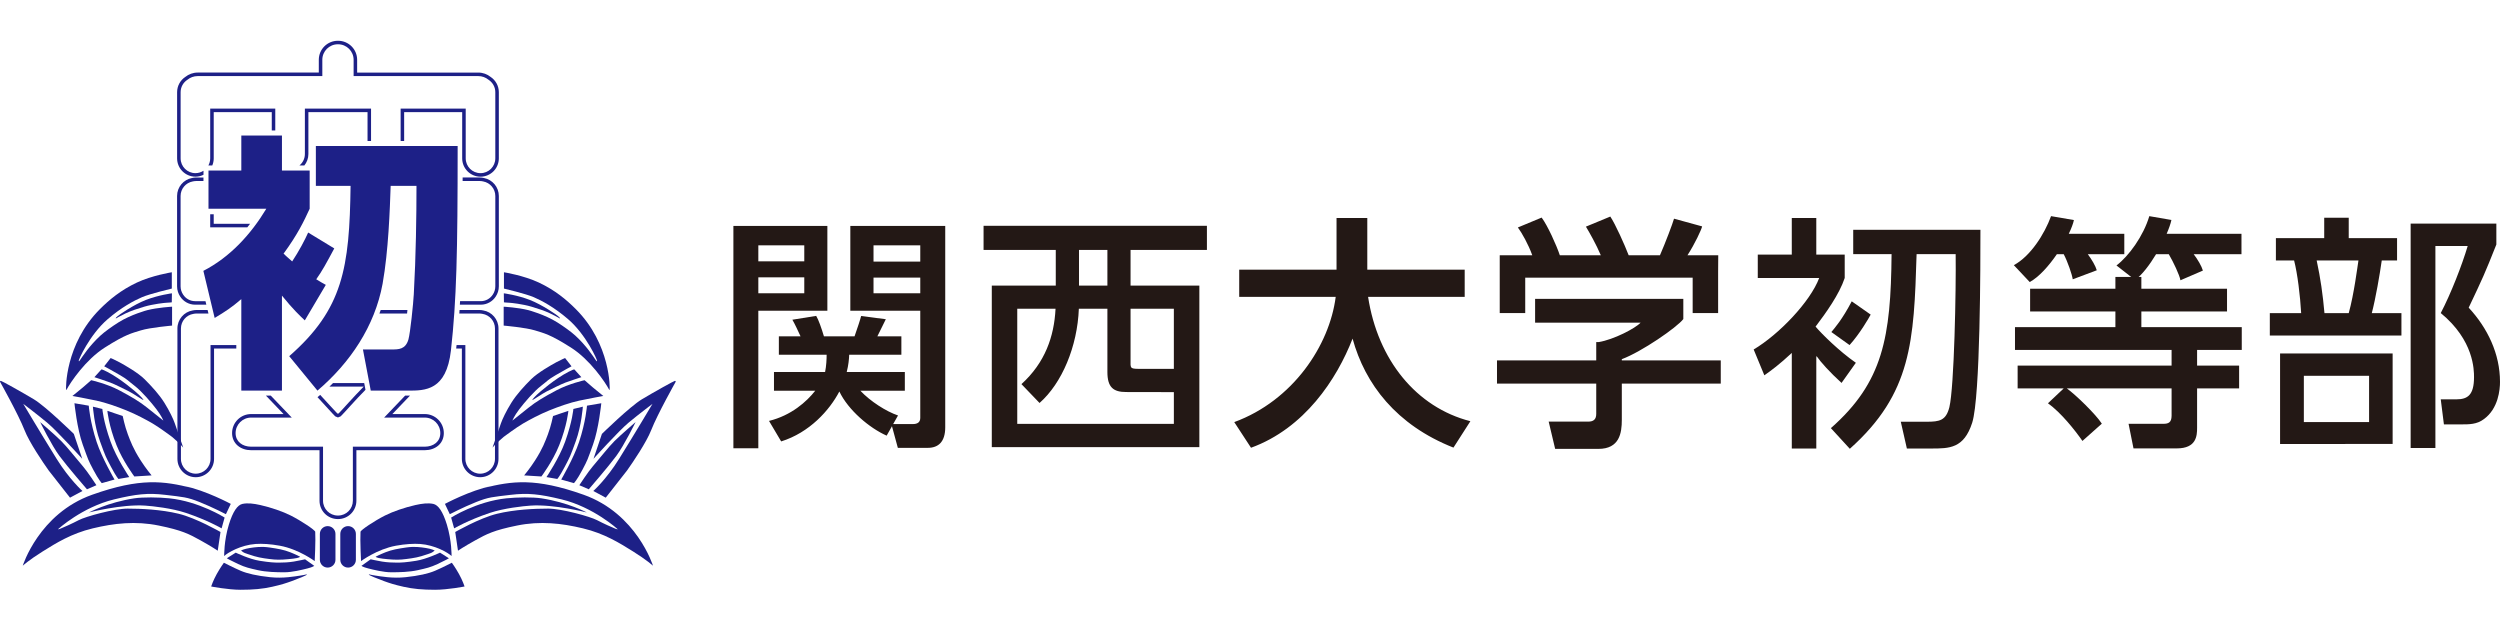 <?xml version="1.0" encoding="iso-8859-1"?>
<!-- Generator: Adobe Illustrator 16.0.4, SVG Export Plug-In . SVG Version: 6.00 Build 0)  -->
<!DOCTYPE svg PUBLIC "-//W3C//DTD SVG 1.1//EN" "http://www.w3.org/Graphics/SVG/1.1/DTD/svg11.dtd">
<svg version="1.1" id="&#x30EC;&#x30A4;&#x30E4;&#x30FC;_1"
	 xmlns="http://www.w3.org/2000/svg" xmlns:xlink="http://www.w3.org/1999/xlink" x="0px" y="0px" width="244px" height="62px"
	 viewBox="0 0 244 62" style="enable-background:new 0 0 244 62;" xml:space="preserve">
<g>
	<g>
		<path style="fill:#1D2087;" d="M6.455,38.035c0.039,0.045,0.02,0.047,0.045-0.004c0.374-0.713,1.857-2.922,3.728-4.109
			c2.067-1.313,2.626-1.396,3.521-1.677c0.894-0.279,3.046-0.467,3.046-0.467v-1.844c0,0-1.396,0.076-2.431,0.341
			c0,0-1.579,0.418-2.812,1.197c-0.615,0.387-1.349,0.915-1.742,1.277c-1.11,1.018-1.745,2.032-2.003,2.401
			c-0.068,0.097-0.1,0.141-0.127,0.079c-0.035-0.079,1.062-2.554,2.827-4.075c1.355-1.168,2.573-1.815,3.356-2.15
			c0.782-0.336,2.906-0.839,2.906-0.839v-1.592c0,0-1.928,0.308-3.41,1.006c-1.583,0.746-2.687,1.672-3.605,2.59
			C6.332,33.591,6.416,37.989,6.455,38.035z"/>
		<path style="fill:#1D2087;" d="M16.78,28.627c0,0-1.299,0.167-2.529,0.642c-1.23,0.476-2.673,1.49-2.771,1.587
			c-0.099,0.099-0.182,0.156-0.182,0.202c0,0.044,0.06,0,0.06,0s0.321-0.196,0.88-0.462c0.559-0.265,1.167-0.464,1.831-0.661
			c0.896-0.266,2.025-0.382,2.166-0.386c0.307-0.012,0.531-0.042,0.531-0.042L16.78,28.627z"/>
		<path style="fill:#1D2087;" d="M7.07,38.646c0,0,0.652-0.525,1.026-0.839C8.471,37.493,8.9,37.108,8.9,37.108
			s1.509,0.335,2.724,0.978c1.215,0.643,2.012,1.119,2.724,1.691c0.713,0.573,1.593,1.271,1.593,1.271s-0.167-0.447-0.671-1.104
			c-0.502-0.657-1.424-1.746-2.137-2.292c-0.713-0.545-0.587-0.545-1.411-1.033c-0.825-0.49-1.553-0.867-1.553-0.867l0.629-0.807
			c0,0,0.377,0.151,0.866,0.416c0.489,0.266,1.803,1.006,2.459,1.663c0.657,0.657,1.397,1.453,1.915,2.277
			c0.516,0.825,0.88,1.607,1.02,2.012c0.14,0.407,0.825,2.376,0.825,2.376s-0.27-0.356-1.09-1.048c0,0-1.216-0.908-1.886-1.3
			c-0.67-0.39-1.607-0.893-2.571-1.285c-0.964-0.39-2.012-0.754-2.906-0.95C8.536,38.91,7.07,38.646,7.07,38.646z"/>
		<path style="fill:#1D2087;" d="M9.212,36.811c0,0,0.373-0.419,0.679-0.75c0.057-0.061,0.938,0.391,1.594,0.838
			c0.657,0.447,1.175,0.854,1.705,1.3c0.545,0.457,0.832,0.82,0.814,0.837c-0.048,0.049-0.997-0.634-1.429-0.843
			c-0.433-0.209-1.341-0.68-1.83-0.862C10.255,37.149,9.212,36.811,9.212,36.811z"/>
		<path style="fill:#1D2087;" d="M7.266,39.356c0,0,0.251,2.502,0.81,4.04c0.559,1.536,0.503,1.452,1.034,2.459
			c0.53,1.006,0.824,1.299,0.824,1.299l1.244-0.35c0,0-1.222-2.089-1.741-3.658c-0.662-2-0.774-3.552-0.774-3.552L7.266,39.356z"/>
		<path style="fill:#1D2087;" d="M9.067,39.691c0,0,0.129,1.831,0.688,3.367c0.558,1.537,0.55,1.5,1.081,2.508
			c0.53,1.004,0.725,1.181,0.725,1.181l1.055-0.183c0,0-1.251-1.849-1.83-3.477c-0.707-1.985-0.796-3.172-0.796-3.172L9.067,39.691z
			"/>
		<path style="fill:#1D2087;" d="M10.479,40.098c0,0,0.126,1.426,0.894,3.354c0.629,1.578,1.738,3.052,1.738,3.052l1.685-0.104
			c0,0-0.566-0.677-1.061-1.453c-0.752-1.175-0.998-1.874-1.258-2.556c-0.3-0.791-0.502-1.79-0.502-1.79L10.479,40.098z"/>
		<path style="fill:#1D2087;" d="M0,37.255c0,0,1.782,3.165,2.389,4.714c0.47,1.203,1.792,3.145,2.357,3.942l2.086,2.661l1.215-0.65
			c0,0-1.273-1.128-2.536-3.164c-1.584-2.555-3.241-5.343-3.241-5.343s1.31,0.987,2.341,1.843c0.946,0.786,3.416,3.521,3.416,3.521
			l-0.82-2.431c0,0-2.743-2.682-3.895-3.373c-1.153-0.693-3.144-1.804-3.229-1.804C0,37.171,0,37.255,0,37.255z"/>
		<path style="fill:#1D2087;" d="M3.919,41.195c0,0,1.111,2.263,1.886,3.31c0.775,1.048,2.683,3.25,2.683,3.25l0.922-0.398
			c0,0-0.872-1.332-1.3-1.824c-0.665-0.766-1.522-1.875-2.121-2.473C5.394,42.462,3.919,41.195,3.919,41.195z"/>
		<path style="fill:#1D2087;" d="M18.736,47.628c-2.752-0.684-5.017-1.018-9.738,0.657c-5.198,1.843-6.777,6.93-6.777,6.93
			s0.588-0.545,1.929-1.384c1.341-0.837,2.808-1.759,4.904-2.263c2.095-0.502,4.173-0.736,6.437-0.275
			c2.263,0.461,2.952,0.82,4.084,1.449c1.131,0.629,1.676,1.006,1.676,1.006l0.27-1.826c0,0-2.365-1.36-4.084-1.779
			s-3.689-0.502-4.988-0.502c-1.3,0-4.082,0.764-4.779,1.131c-0.595,0.313-1.449,0.698-1.829,0.849
			c-0.129,0.05-0.183,0.032-0.183,0.032s2.361-2.162,5.491-2.916c2.109-0.509,3.27-0.647,4.989-0.438
			c1.719,0.209,2.096,0.204,3.353,0.706c1.258,0.504,2.557,1.181,2.557,1.181l0.475-1.007c0,0-2.473-1.327-4.536-1.74"/>
		<path style="fill:#1D2087;" d="M8.677,50.019c0,0,1.844-0.992,4.443-1.383c0.828-0.125,2.366-0.109,3.401,0
			c2.928,0.304,5.401,1.879,5.401,1.879l-0.294,1.054c0,0-1.355-0.796-3.479-1.509c-1.37-0.459-3.229-0.662-3.982-0.713
			C11.876,49.193,8.677,50.019,8.677,50.019z"/>
		<path style="fill:#1D2087;" d="M21.88,54.271c0.335-0.335,1.635-1.077,3.06-1.179c0.627-0.046,1.467,0.003,2.374,0.17
			c1.85,0.34,3.401,1.502,3.401,1.502s0.104-2.053,0.051-2.86c-0.011-0.167-1.361-1.07-2.396-1.592
			c-0.771-0.39-1.936-0.789-2.958-1.019c-0.673-0.151-1.24-0.217-1.742-0.114c-0.493,0.103-0.938,0.742-1.329,2.011
			C21.849,52.784,21.88,54.271,21.88,54.271z"/>
		<path style="fill:#1D2087;" d="M23.525,53.727c0,0,0.305-0.156,0.849-0.24c0.545-0.084,1.132-0.168,1.929-0.052
			c0.796,0.115,1.403,0.22,2.012,0.461c0.607,0.241,0.975,0.44,0.975,0.44s-0.042,0.116-0.671,0.188
			c-0.629,0.074-1.342,0.137-1.876,0.084c-0.535-0.052-1.331-0.146-1.917-0.325c-0.587-0.177-0.797-0.262-0.943-0.314
			C23.734,53.916,23.525,53.727,23.525,53.727z"/>
		<path style="fill:#1D2087;" d="M23.006,53.938c0,0,1.336,0.639,2.332,0.795c0.996,0.158,1.446,0.179,1.876,0.179
			c0.43,0,0.954-0.021,1.456-0.104c0.503-0.083,1.103-0.221,1.103-0.221l0.899,0.641c0,0-0.126,0.115-0.661,0.251
			c-0.535,0.135-1.487,0.376-2.252,0.376s-1.772-0.021-2.599-0.209c-0.828-0.188-1.194-0.262-1.918-0.597
			c-0.723-0.335-1.105-0.561-1.105-0.561L23.006,53.938z"/>
		<path style="fill:#1D2087;" d="M21.852,54.923c0,0-0.349,0.475-0.699,1.103c-0.349,0.629-0.545,1.215-0.545,1.215
			s1.634,0.321,2.878,0.321c1.244,0,2.137-0.083,3.074-0.292c0.936-0.21,1.341-0.349,1.928-0.559
			c0.586-0.21,1.466-0.573,1.466-0.629c0-0.056-0.153,0.027-0.655,0.097c-0.504,0.07-1.636,0.294-2.935,0.155
			c-1.3-0.14-2.222-0.349-2.878-0.629C22.831,55.425,21.852,54.923,21.852,54.923z"/>
		<path style="fill:#1D2087;" d="M31.219,54.637V52.11c0-0.42,0.34-0.761,0.76-0.761l0,0c0.421,0,0.762,0.341,0.762,0.761l0,0v2.526
			c0,0.419-0.341,0.76-0.762,0.76l0,0C31.559,55.396,31.219,55.056,31.219,54.637L31.219,54.637z"/>
		<path style="fill:#1D2087;" d="M59.498,38.035c-0.039,0.045-0.018,0.047-0.045-0.004c-0.374-0.713-1.856-2.922-3.728-4.109
			c-2.067-1.313-2.627-1.396-3.52-1.677c-0.895-0.279-3.046-0.467-3.046-0.467v-1.844c0,0,1.397,0.076,2.431,0.341
			c0,0,1.579,0.418,2.813,1.197c0.615,0.387,1.348,0.915,1.743,1.277c1.109,1.018,1.743,2.032,2.002,2.401
			c0.069,0.097,0.101,0.141,0.128,0.079c0.034-0.079-1.062-2.554-2.827-4.075c-1.357-1.168-2.575-1.815-3.356-2.15
			c-0.783-0.336-2.907-0.839-2.907-0.839v-1.592c0,0,1.928,0.308,3.41,1.006c1.583,0.746,2.688,1.672,3.604,2.59
			C59.621,33.591,59.536,37.989,59.498,38.035z"/>
		<path style="fill:#1D2087;" d="M49.172,28.627c0,0,1.301,0.167,2.529,0.642c1.23,0.476,2.673,1.49,2.77,1.587
			c0.099,0.099,0.183,0.156,0.183,0.202c0,0.044-0.061,0-0.061,0s-0.321-0.196-0.88-0.462c-0.558-0.265-1.168-0.464-1.831-0.661
			c-0.896-0.266-2.025-0.382-2.166-0.386c-0.308-0.012-0.531-0.042-0.531-0.042L49.172,28.627z"/>
		<path style="fill:#1D2087;" d="M58.883,38.646c0,0-0.653-0.525-1.026-0.839c-0.375-0.313-0.805-0.699-0.805-0.699
			s-1.509,0.335-2.725,0.978c-1.216,0.643-2.011,1.119-2.724,1.691c-0.713,0.573-1.593,1.271-1.593,1.271s0.169-0.447,0.67-1.104
			c0.504-0.657,1.426-1.746,2.139-2.292c0.712-0.545,0.587-0.545,1.413-1.033c0.823-0.49,1.549-0.867,1.549-0.867l-0.628-0.807
			c0,0-0.376,0.151-0.866,0.416c-0.488,0.266-1.802,1.006-2.459,1.663c-0.657,0.657-1.396,1.453-1.914,2.277
			c-0.517,0.825-0.88,1.607-1.021,2.012c-0.14,0.407-0.824,2.376-0.824,2.376s0.27-0.356,1.09-1.048c0,0,1.215-0.908,1.885-1.3
			c0.671-0.39,1.607-0.893,2.571-1.285c0.965-0.39,2.012-0.754,2.907-0.95C57.416,38.91,58.883,38.646,58.883,38.646z"/>
		<path style="fill:#1D2087;" d="M56.741,36.811c0,0-0.373-0.419-0.679-0.75c-0.058-0.061-0.938,0.391-1.594,0.838
			c-0.657,0.447-1.175,0.854-1.705,1.3c-0.546,0.457-0.833,0.82-0.815,0.837c0.049,0.049,0.997-0.634,1.429-0.843
			c0.434-0.209,1.341-0.68,1.832-0.862C55.697,37.149,56.741,36.811,56.741,36.811z"/>
		<path style="fill:#1D2087;" d="M58.687,39.356c0,0-0.251,2.502-0.81,4.04c-0.559,1.536-0.504,1.452-1.035,2.459
			c-0.531,1.006-0.825,1.299-0.825,1.299l-1.242-0.35c0,0,1.222-2.089,1.74-3.658c0.664-2,0.775-3.552,0.775-3.552L58.687,39.356z"
			/>
		<path style="fill:#1D2087;" d="M56.886,39.691c0,0-0.129,1.831-0.689,3.367c-0.558,1.537-0.55,1.5-1.082,2.508
			c-0.53,1.004-0.726,1.181-0.726,1.181l-1.053-0.183c0,0,1.25-1.849,1.829-3.477c0.706-1.985,0.796-3.172,0.796-3.172
			L56.886,39.691z"/>
		<path style="fill:#1D2087;" d="M55.474,40.098c0,0-0.126,1.426-0.895,3.354c-0.63,1.578-1.739,3.052-1.739,3.052l-1.684-0.104
			c0,0,0.566-0.677,1.061-1.453c0.753-1.175,0.999-1.874,1.259-2.556c0.3-0.791,0.503-1.79,0.503-1.79L55.474,40.098z"/>
		<path style="fill:#1D2087;" d="M65.951,37.255c0,0-1.781,3.165-2.389,4.714c-0.468,1.203-1.791,3.145-2.356,3.942l-2.085,2.661
			l-1.216-0.65c0,0,1.274-1.128,2.536-3.164c1.585-2.555,3.242-5.343,3.242-5.343s-1.309,0.987-2.341,1.843
			c-0.947,0.786-3.416,3.521-3.416,3.521l0.821-2.431c0,0,2.742-2.682,3.895-3.373c1.154-0.693,3.145-1.804,3.228-1.804
			C65.951,37.171,65.951,37.255,65.951,37.255z"/>
		<path style="fill:#1D2087;" d="M62.033,41.195c0,0-1.11,2.263-1.886,3.31c-0.775,1.048-2.683,3.25-2.683,3.25l-0.922-0.398
			c0,0,0.872-1.332,1.3-1.824c0.665-0.766,1.523-1.875,2.12-2.473C60.56,42.462,62.033,41.195,62.033,41.195z"/>
		<path style="fill:#1D2087;" d="M47.216,47.628c2.752-0.684,5.019-1.018,9.739,0.657c5.198,1.843,6.776,6.93,6.776,6.93
			s-0.587-0.545-1.928-1.384c-1.342-0.837-2.81-1.759-4.905-2.263c-2.096-0.502-4.173-0.736-6.436-0.275
			c-2.265,0.461-2.953,0.82-4.085,1.449c-1.132,0.629-1.677,1.006-1.677,1.006l-0.269-1.826c0,0,2.364-1.36,4.084-1.779
			c1.718-0.419,3.688-0.502,4.988-0.502c1.299,0,4.081,0.764,4.778,1.131c0.596,0.313,1.449,0.698,1.829,0.849
			c0.13,0.05,0.182,0.032,0.182,0.032s-2.36-2.162-5.491-2.916c-2.107-0.509-3.27-0.647-4.988-0.438
			c-1.719,0.209-2.096,0.204-3.354,0.706c-1.257,0.504-2.557,1.181-2.557,1.181l-0.476-1.007c0,0,2.474-1.327,4.538-1.74"/>
		<path style="fill:#1D2087;" d="M57.276,50.019c0,0-1.843-0.992-4.443-1.383c-0.83-0.125-2.367-0.109-3.403,0
			c-2.926,0.304-5.399,1.879-5.399,1.879l0.293,1.054c0,0,1.355-0.796,3.48-1.509c1.37-0.459,3.229-0.662,3.982-0.713
			C54.076,49.193,57.276,50.019,57.276,50.019z"/>
		<path style="fill:#1D2087;" d="M44.072,54.271c-0.335-0.335-1.635-1.077-3.059-1.179c-0.628-0.046-1.467,0.003-2.375,0.17
			c-1.849,0.34-3.4,1.502-3.4,1.502s-0.105-2.053-0.052-2.86c0.01-0.167,1.361-1.07,2.395-1.592c0.771-0.39,1.937-0.789,2.959-1.019
			c0.674-0.151,1.239-0.217,1.743-0.114c0.492,0.103,0.937,0.742,1.328,2.011C44.103,52.784,44.072,54.271,44.072,54.271z"/>
		<path style="fill:#1D2087;" d="M42.427,53.727c0,0-0.304-0.156-0.849-0.24s-1.131-0.168-1.928-0.052
			c-0.796,0.115-1.404,0.22-2.012,0.461c-0.609,0.241-0.975,0.44-0.975,0.44s0.042,0.116,0.671,0.188
			c0.628,0.074,1.34,0.137,1.876,0.084c0.533-0.052,1.329-0.146,1.916-0.325c0.587-0.177,0.797-0.262,0.944-0.314
			C42.216,53.916,42.427,53.727,42.427,53.727z"/>
		<path style="fill:#1D2087;" d="M42.946,53.938c0,0-1.336,0.639-2.332,0.795c-0.996,0.158-1.447,0.179-1.876,0.179
			c-0.429,0-0.954-0.021-1.457-0.104c-0.502-0.083-1.103-0.221-1.103-0.221l-0.9,0.641c0,0,0.126,0.115,0.662,0.251
			c0.535,0.135,1.488,0.376,2.254,0.376c0.765,0,1.77-0.021,2.598-0.209c0.827-0.188,1.196-0.262,1.918-0.597
			c0.723-0.335,1.106-0.561,1.106-0.561L42.946,53.938z"/>
		<path style="fill:#1D2087;" d="M44.1,54.923c0,0,0.35,0.475,0.699,1.103c0.35,0.629,0.544,1.215,0.544,1.215
			s-1.633,0.321-2.877,0.321c-1.244,0-2.139-0.083-3.075-0.292c-0.935-0.21-1.341-0.349-1.927-0.559
			c-0.588-0.21-1.467-0.573-1.467-0.629c0-0.056,0.152,0.027,0.656,0.097c0.502,0.07,1.635,0.294,2.934,0.155
			c1.3-0.14,2.222-0.349,2.879-0.629C43.123,55.425,44.1,54.923,44.1,54.923z"/>
		<path style="fill:#1D2087;" d="M33.213,54.637V52.11c0-0.42,0.34-0.761,0.76-0.761l0,0c0.42,0,0.761,0.341,0.761,0.761l0,0v2.526
			c0,0.419-0.34,0.76-0.761,0.76l0,0C33.554,55.396,33.213,55.056,33.213,54.637L33.213,54.637z"/>
	</g>
	<path style="fill:#1D2087;" d="M20.515,22.186h3.624c0.09-0.113,0.18-0.226,0.267-0.34c-0.015-0.001-0.031-0.002-0.047-0.002h-3.5
		V20.91h-0.344V22.186z"/>
	<path style="fill:#1D2087;" d="M19.048,29.738h1.09l-0.082-0.344h-1.009c-0.491,0-0.921-0.252-1.171-0.636
		c-0.158-0.234-0.249-0.511-0.25-0.812v-8.818c0-0.707,0.509-1.293,1.179-1.418c0.116-0.028,0.225-0.042,0.337-0.042h0.716v-0.344
		h-0.716c-0.143,0-0.28,0.02-0.409,0.051c-0.822,0.153-1.45,0.88-1.45,1.754v8.818c0,0.37,0.115,0.716,0.308,1.001
		C17.899,29.421,18.437,29.738,19.048,29.738z"/>
	<path style="fill:#1D2087;" d="M36.214,10.599h-6.458v4.434c-0.001,0.452-0.209,0.854-0.534,1.119h0.481
		c0.247-0.307,0.396-0.695,0.396-1.119v-4.09h5.772v2.819h0.343V10.599z"/>
	<path style="fill:#1D2087;" d="M47.69,7.792c0.393,0.259,0.652,0.702,0.652,1.207v6.458c-0.001,0.797-0.646,1.443-1.444,1.443
		c-0.799,0-1.443-0.646-1.444-1.443v-4.857h-6.352v3.163h0.343v-2.82h5.665v4.515c0.001,0.986,0.8,1.787,1.788,1.787
		c0.988,0,1.787-0.801,1.788-1.787V8.999c0-0.622-0.319-1.17-0.799-1.49c-0.332-0.267-0.753-0.427-1.21-0.426h-11.82V5.837
		c0-1.027-0.832-1.858-1.859-1.858c-0.013,0-0.013,0-0.013,0s0,0-0.011,0c-1.027,0-1.859,0.831-1.859,1.858v1.245l-11.819,0
		c-0.458,0-0.879,0.16-1.21,0.426c-0.482,0.32-0.8,0.868-0.8,1.49v6.458c0,0.986,0.8,1.787,1.788,1.787
		c0.282,0,0.549-0.067,0.787-0.185v-0.393c-0.226,0.147-0.497,0.234-0.787,0.234c-0.799,0-1.443-0.646-1.445-1.443V8.999
		c0-0.505,0.259-0.948,0.652-1.207l0.007-0.005l0.007-0.005c0.273-0.223,0.621-0.356,1.001-0.356h12.163V5.837
		C31.458,5,32.135,4.323,32.973,4.322c0,0,0,0,0.011,0c0.013,0,0.013,0,0.013,0C33.834,4.323,34.512,5,34.513,5.837v1.588h12.163
		c0.379,0,0.726,0.134,1.001,0.356L47.69,7.792z"/>
	<path style="fill:#1D2087;" d="M26.867,10.599h-6.351v4.857c-0.001,0.251-0.066,0.489-0.18,0.695h0.382
		c0.091-0.214,0.141-0.449,0.141-0.695v-4.515h5.665v1.795h0.343V10.599z"/>
	<path style="fill:#1D2087;" d="M39.73,30.599c0.012-0.115,0.023-0.229,0.035-0.344h-2.608c-0.04,0.116-0.083,0.23-0.126,0.344
		H39.73z"/>
	<path style="fill:#1D2087;" d="M46.771,30.599c0.109,0,0.216,0.012,0.319,0.034c0.695,0.113,1.219,0.707,1.219,1.426v12.728
		c-0.001,0.799-0.646,1.444-1.444,1.445c-0.797-0.001-1.443-0.646-1.445-1.445V33.678H44.56c-0.012,0.114-0.023,0.228-0.037,0.342
		h0.555v10.766c0,0.988,0.801,1.788,1.788,1.789c0.988,0,1.787-0.801,1.787-1.789V32.059c0-0.89-0.649-1.626-1.5-1.763
		c-0.116-0.025-0.247-0.041-0.381-0.041h-1.92c-0.008,0.116-0.016,0.229-0.023,0.344H46.771z"/>
	<path style="fill:#1D2087;" d="M20.548,33.678v11.108c-0.001,0.799-0.646,1.444-1.444,1.445c-0.797-0.001-1.443-0.646-1.444-1.445
		V32.059c0-0.718,0.526-1.312,1.212-1.424c0.112-0.024,0.218-0.036,0.327-0.036h1.146l-0.083-0.344h-1.063
		c-0.135,0-0.265,0.016-0.39,0.042c-0.843,0.136-1.492,0.873-1.493,1.762v12.728c0,0.988,0.8,1.788,1.787,1.789
		c0.987,0,1.788-0.801,1.788-1.789V34.02h2.172v-0.342H20.548z"/>
	<path style="fill:#1D2087;" d="M41.459,40.756c0.837,0.002,1.514,0.677,1.515,1.516c-0.004,0.825-0.648,1.316-1.515,1.326H34.44
		v5.275c-0.001,0.794-0.64,1.438-1.434,1.445c-0.004,0-0.012-0.001-0.022-0.001c-0.01,0-0.017,0.001-0.022,0.001
		c-0.792-0.007-1.433-0.65-1.434-1.445v-5.275h-7.018c-0.868-0.01-1.512-0.501-1.516-1.326c0.002-0.838,0.679-1.514,1.516-1.516
		h3.967l-2.05-2.144h-0.474l1.721,1.8h-3.164c-1.027,0-1.858,0.831-1.859,1.859c-0.001,0.512,0.213,0.942,0.556,1.229
		c0.341,0.288,0.804,0.44,1.303,0.44h6.675v4.933c0,0.988,0.8,1.788,1.788,1.788c0.004,0,0.008,0,0.011,0c0.004,0,0.008,0,0.012,0
		c0.988,0,1.788-0.8,1.788-1.788v-4.933h6.675c0.5,0,0.962-0.152,1.303-0.44c0.342-0.287,0.556-0.717,0.555-1.229
		c0-1.028-0.833-1.859-1.858-1.859h-3.165l1.722-1.8c-0.061,0-0.122,0-0.182,0h-0.293l-2.049,2.144H41.459z"/>
	<path style="fill:#1D2087;" d="M33.352,37.386c0,0-0.285,0-0.735,0c-0.035,0-0.075,0-0.112,0c-0.116,0.115-0.231,0.232-0.35,0.344
		c0.167,0,0.322,0,0.462,0c0.45,0,0.735,0,0.735,0c0.547,0,1.335,0,2.15,0c-1.059,1.065-2.067,2.239-2.444,2.614l-0.074,0.03
		l-0.073-0.03c-0.282-0.281-0.917-1.008-1.662-1.803l-0.262,0.223c0.765,0.814,1.417,1.565,1.708,1.848l0.023,0.023l0.265,0.11
		l0.266-0.11l0.023-0.023c0.376-0.366,1.354-1.51,2.399-2.566l-0.125-0.66C34.716,37.386,33.908,37.386,33.352,37.386z"/>
	<path style="fill:#1D2087;" d="M47.165,17.71c0.67,0.125,1.178,0.712,1.178,1.418v8.818c0,0.3-0.091,0.578-0.248,0.809
		c-0.252,0.386-0.682,0.639-1.172,0.639h-2.02c-0.006,0.117-0.013,0.229-0.021,0.344h2.04c0.61,0,1.149-0.316,1.459-0.792
		c0.191-0.283,0.305-0.629,0.305-0.999v-8.818c-0.001-0.872-0.625-1.597-1.45-1.754c-0.129-0.031-0.267-0.051-0.409-0.051h-1.674
		c0,0.111,0,0.226-0.001,0.344h1.675c0.111,0,0.222,0.014,0.328,0.04L47.165,17.71z"/>
	<path style="fill:#1D2087;" d="M44.667,14.251c0,10.4-0.105,15.022-0.657,19.96c-0.445,3.914-2.52,3.914-4.176,3.914h-3.649
		l-0.762-4.018h2.784c0.71,0,1.366,0,1.655-0.972c0.183-0.657,0.473-3.468,0.524-4.413c0.21-3.729,0.263-7.695,0.263-10.584h-2.52
		c-0.08,2.285-0.21,6.33-0.788,9.56c-0.762,4.149-3.179,7.722-6.356,10.427l-2.757-3.362c5.252-4.596,5.883-8.614,5.988-16.625
		h-3.388v-3.887H44.667z M30.866,27.258c0.297,0.187,0.608,0.371,0.933,0.545l-2.049,3.466c-0.42-0.393-1.156-1.076-2.232-2.416
		v9.271h-3.966v-8.93c-0.946,0.814-1.549,1.209-2.601,1.838l-1.103-4.596c2.601-1.339,4.623-3.545,6.146-6.065h-5.646v-3.73h3.204
		v-3.414h3.966v3.414h2.705v3.73c-0.552,1.207-1.182,2.521-2.548,4.386c0.154,0.144,0.443,0.417,0.84,0.758
		c0.651-0.978,1.252-2.117,1.562-2.819l2.548,1.55C31.845,25.702,31.453,26.429,30.866,27.258z"/>
</g>
<g>
	<g>
		<g>
			<g>
				<g>
					<g>
						<g>
							<path style="fill:#231815;" d="M207.333,22.818h-5.42c0.252-0.523,0.43-0.993,0.501-1.34l-2.231-0.382
								c-0.643,1.76-2.005,3.905-3.632,4.785l1.551,1.647c0.907-0.495,1.864-1.573,2.649-2.719h0.668
								c0.386,0.731,0.816,1.989,0.881,2.451l2.346-0.881c-0.121-0.424-0.489-1.051-0.877-1.57h3.563V22.818z"/>
							<path style="fill:#231815;" d="M218.768,22.818h-7.302c0.226-0.522,0.39-0.993,0.464-1.349l-2.158-0.373
								c-0.567,1.924-2.003,3.905-3.205,4.813l1.816,1.418c0.676-0.491,1.418-1.468,2.051-2.519h1.238
								c0.436,0.736,1.071,2.077,1.138,2.547l2.193-0.947c-0.123-0.432-0.5-1.074-0.899-1.6h4.664V22.818z"/>
							<path style="fill:#231815;" d="M218.796,34.153v-2.222h-9.799V30.4h8.361v-2.221h-8.361V27.03h-2.534v1.149h-8.324V30.4
								h8.324v1.53h-9.8v2.222h15.284v1.533h-15.026v2.22h4.501l-1.542,1.455c1.286,0.919,2.648,2.643,3.366,3.676l1.892-1.686
								c-0.565-0.893-2.545-2.819-3.421-3.445h10.23v2.667c0,0.671-0.32,0.792-0.802,0.792h-3.397l0.481,2.4h4.221
								c1.929,0,1.986-1.235,1.986-2.01v-3.848h4.102v-2.22h-4.102v-1.533H218.796z"/>
						</g>
					</g>
				</g>
				<path style="fill:#231815;" d="M222.127,23.241h4.716V21.25h2.393v1.991h4.717v2.183h-1.494c-0.19,1.343-0.593,3.7-0.972,5.139
					h2.893v2.182h-12.845v-2.182h3.059c-0.096-1.703-0.356-3.844-0.688-5.139h-1.778V23.241z M233.521,34.495v8.834l-10.986,0.005
					v-8.839H233.521z M224.856,36.677v4.517h6.367v-4.517H224.856z M226.108,25.424c0.379,1.774,0.592,3.27,0.76,5.139h2.368
					c0.522-1.869,0.854-4.564,0.948-5.139H226.108z M243.644,21.826v2.039c-1.161,2.925-1.325,3.261-2.7,6.164
					c1.847,1.989,3.056,4.508,3.056,7.242c0,0.72-0.144,2.615-1.589,3.646c-0.664,0.504-1.42,0.504-2.203,0.504h-1.682l-0.309-2.447
					h1.542c1.089,0,1.705-0.431,1.705-2.159c0-0.695,0-3.598-3.247-6.261c0.972-1.846,2.085-4.7,2.63-6.546h-3.152v19.715h-2.416
					V21.826H243.644z"/>
				<path style="fill:#231815;" d="M179.735,37.373c-1.113-1.007-2.061-2.062-2.416-2.59h-0.048v8.992h-2.392v-9.329
					c-1.209,1.127-1.992,1.703-2.679,2.184l-1.042-2.521c2.463-1.463,5.521-4.653,6.396-6.978h-5.995v-2.28h3.319v-3.573h2.392
					v3.573h2.774v2.28c-0.522,1.582-1.826,3.403-2.845,4.747c0.592,0.696,2.275,2.377,3.933,3.528L179.735,37.373z M193.29,22.43
					c0,3.165,0,16.308-0.804,18.829c-0.808,2.516-2.228,2.516-4.004,2.516h-2.371l-0.594-2.613h2.514
					c1.278,0,1.895-0.119,2.227-1.415c0.473-1.943,0.664-11.513,0.615-14.943h-3.813c-0.261,8.516-0.473,13.6-6.517,18.997
					l-1.849-2.015c5.094-4.486,5.853-8.875,5.924-16.982h-3.744V22.43H193.29z M182.578,30.705c-0.19,0.359-1.065,1.87-2.061,2.973
					l-1.776-1.271c0.354-0.43,1.043-1.198,1.989-2.997L182.578,30.705z"/>
			</g>
		</g>
	</g>
	<path style="fill:#231815;" d="M148.862,27.099h16.342v3.454h2.485v-4l0.012-1.639h-3.004c0.719-1.111,1.36-2.491,1.432-2.818
		l-2.744-0.753c-0.113,0.422-0.849,2.378-1.374,3.571h-3.053c-0.39-1.014-1.293-3.036-1.792-3.779l-2.381,0.985
		c0.328,0.536,1.008,1.739,1.455,2.794h-4c-0.323-0.971-1.197-2.911-1.776-3.679l-2.32,0.965c0.383,0.513,1.026,1.65,1.406,2.713
		h-3.177v5.639h2.489V27.099z M158.289,35.176v-0.121c1.931-0.716,5.403-3.115,6.003-3.916v-1.969h-14.466v2.32h10.298
		c-0.503,0.551-2.631,1.66-4.096,1.898h-0.235v1.787h-9.686v2.264h9.686v2.958c0,0.539-0.269,0.754-0.792,0.754h-3.85l0.632,2.66
		h4.223c2.06,0,2.283-1.55,2.283-2.827V37.44h9.658v-2.264H158.289z M133.525,28.974h9.429V26.32h-9.506v-5.041h-3.002v5.041h-9.499
		v2.654h9.418c-0.603,4.727-4.162,10.118-9.902,12.223l1.636,2.504c5.214-1.895,8.368-6.681,9.912-10.651
		c1.215,4.431,4.261,8.433,9.846,10.637l1.652-2.576C138.242,39.761,134.473,35.141,133.525,28.974z M82.991,30.328h6.827v10.458
		c0,0.442-0.291,0.603-0.725,0.603h-1.921l0.475-0.84c-1.155-0.389-2.71-1.385-3.675-2.414h4.34v-1.826H82.64
		c0.177-0.703,0.226-1.258,0.24-1.689h5.094v-1.797h-2.342l0.824-1.667l-2.409-0.316c-0.054,0.252-0.367,1.204-0.642,1.983h-2.99
		c-0.226-0.765-0.541-1.657-0.755-1.993l-2.325,0.374c0.242,0.418,0.535,1.049,0.797,1.619h-2.115v1.797h4.663
		c-0.001,0.409-0.026,1.092-0.152,1.689H75.54v1.826h4.028c-0.847,1.072-2.331,2.408-4.512,2.946l1.186,2.001
		c2.765-0.863,4.716-3.034,5.678-4.872c0.867,1.813,2.924,3.557,4.617,4.309l0.519-0.92l0.573,2.111h2.928
		c1.03,0,1.698-0.595,1.698-2.001V22.052h-9.263V30.328z M85.255,23.943h4.563v1.589h-4.563V23.943z M85.255,27.092h4.563v1.531
		h-4.563V27.092z M80.751,22.052h-9.172v21.697h2.433V30.328h6.739V22.052z M78.498,28.624h-4.485v-1.557h4.485V28.624z
		 M78.498,25.506h-4.485v-1.562h4.485V25.506z M95.996,24.393h7.047v3.481h-6.244v15.765h20.258V27.874h-6.715v-3.481h7.453v-2.356
		H95.996V24.393z M110.342,35.097v-4.962h4.226v5.866h-3.375C110.244,36.001,110.342,35.912,110.342,35.097z M105.311,24.393h2.771
		v3.481h-2.771V24.393z M108.082,30.135v6.172c0,1.493,0.576,1.955,1.832,1.955l4.655,0.009v3.101H99.284V30.135h3.737
		c-0.137,2.72-1.025,5.262-3.328,7.356l1.766,1.839c2.193-1.929,3.694-5.519,3.837-9.195H108.082z"/>
</g>
</svg>
